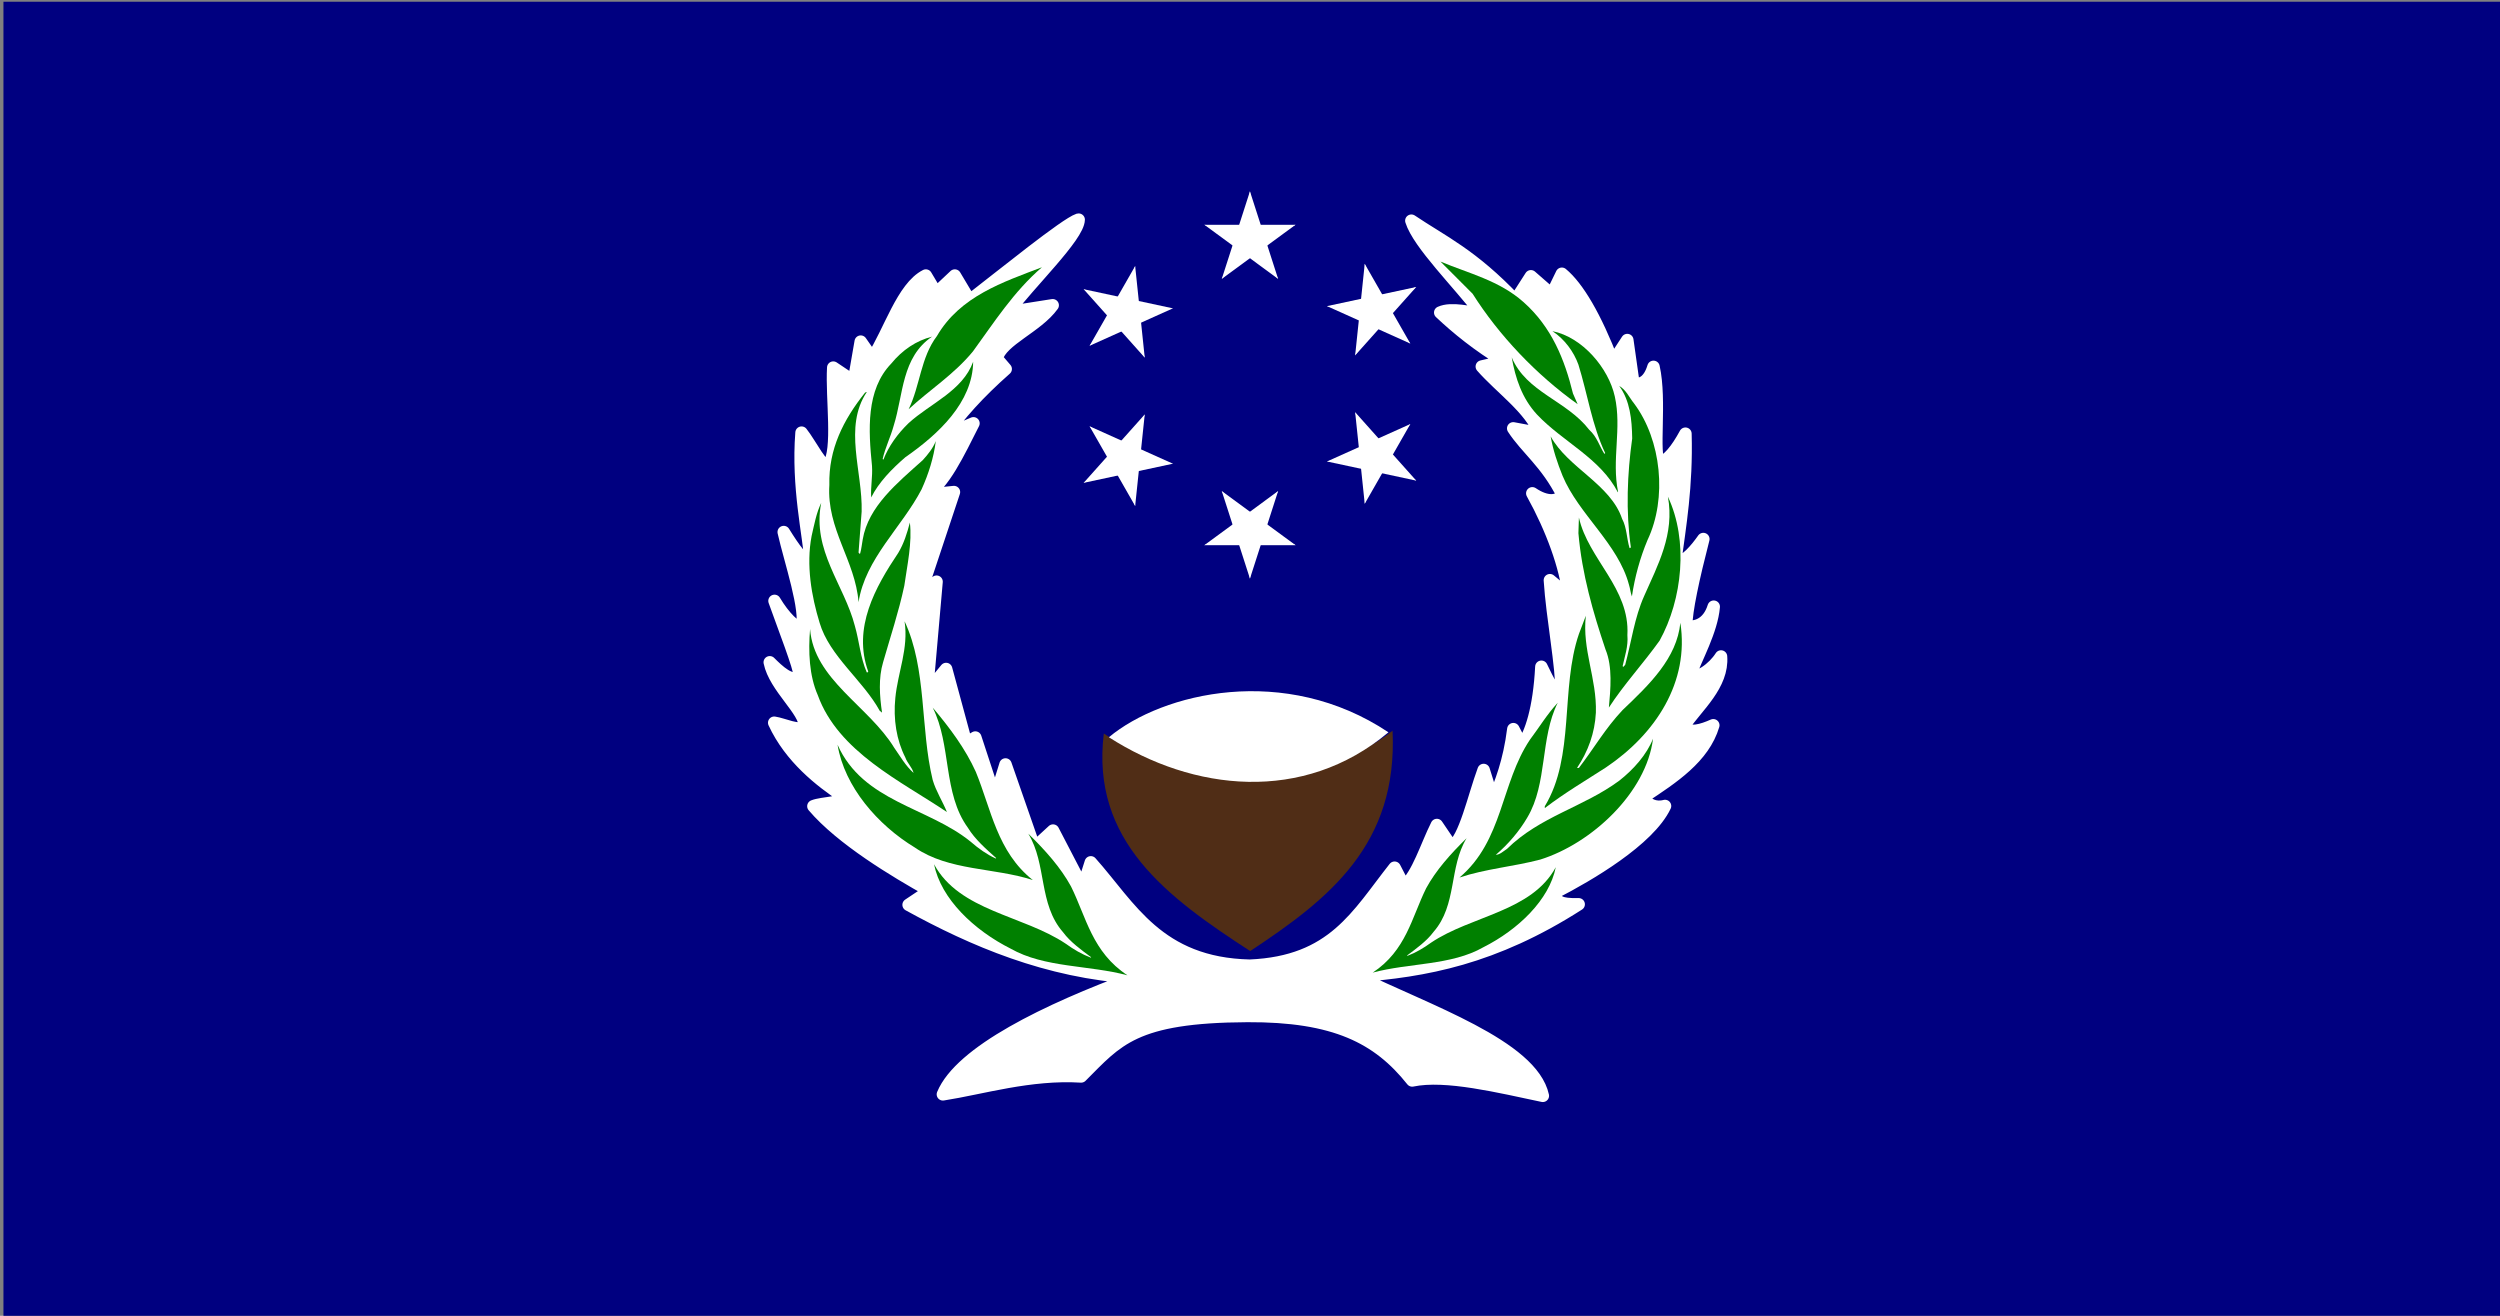 <?xml version="1.0" encoding="UTF-8" standalone="no"?>
<!-- Created with Inkscape (http://www.inkscape.org/) -->

<svg
   xmlns:dc="http://purl.org/dc/elements/1.1/"
   xmlns:cc="http://creativecommons.org/ns#"
   xmlns:rdf="http://www.w3.org/1999/02/22-rdf-syntax-ns#"
   xmlns:svg="http://www.w3.org/2000/svg"
   xmlns="http://www.w3.org/2000/svg"
   xmlns:xlink="http://www.w3.org/1999/xlink"
   xmlns:sodipodi="http://sodipodi.sourceforge.net/DTD/sodipodi-0.dtd"
   xmlns:inkscape="http://www.inkscape.org/namespaces/inkscape"
   height="300"
   width="570"
   version="1.1"
   id="svg104"
   sodipodi:docname="Flag of Pohnpei (1977-1992).svg"
   inkscape:version="0.92.4 (5da689c313, 2019-01-14)">
  <rect width="100%" height="100%" fill="#808080" stroke="none"/>
  <defs
     id="defs108" />
  <sodipodi:namedview
     pagecolor="#ffffff"
     bordercolor="#666666"
     borderopacity="1"
     objecttolerance="10"
     gridtolerance="10"
     guidetolerance="10"
     inkscape:pageopacity="0"
     inkscape:pageshadow="2"
     inkscape:window-width="1366"
     inkscape:window-height="705"
     id="namedview106"
     showgrid="false"
     inkscape:snap-nodes="false"
     inkscape:zoom="2.54"
     inkscape:cx="314.08891"
     inkscape:cy="220.67968"
     inkscape:window-x="-8"
     inkscape:window-y="-8"
     inkscape:window-maximized="1"
     inkscape:current-layer="g102" />
  <g
     transform="translate(0,-752.362)"
     id="g102">
    <rect
       height="300"
       width="570"
       y="752.754"
       x="0.787"
       id="rect62"
       style="fill:#000080" />
    <g
       transform="matrix(0.237,0,0,0.237,89.039,713.993)"
       id="g100">
      <path
         d="m 661.8,373.21 c -12.574,4.184 -72.284,52.718 -104.66,77.727 l -14.28,-23.95 -17.86,16.8 -10,-16.8 c -22.414,11.347 -34.785,53.887 -51.429,79.659 l -11.218,-16.088 -6.64,38.23 -19.789,-13.23 c -1.674,29.671 5.936,78.873 -4.497,93.945 -5.434,4.498 -17.571,-20.868 -26.006,-31.38 -4.063,52.52 7.132,98.473 8.864,124.95 -6.724,-0.049 -16.094,-13.328 -26.006,-29.318 6.322,27.989 22.74,75.813 17.435,92.175 -6.029,0.569 -17.086,-10.609 -26.299,-25.958 9.134,25.649 24.391,64.761 24.156,71.672 -7.143,8.9 -21.591,-5.444 -28.734,-12.597 4.899,24.013 34.7,46.946 33.734,61.883 -5.378,5.196 -20.867,-2.524 -29.448,-3.734 15.591,33.703 44.643,56.245 66.591,70.877 1.065,6.704 -20.31,5.928 -28.896,9.416 26.906,31.665 78.519,62.615 111.92,81.299 l -20.324,13.571 c 61.739,33.955 133.18,64.833 217.31,70 -84.523,31.123 -167.41,71.523 -184.32,112.31 37.353,-5.795 83.857,-20.25 132.97,-17.224 34.775,-34.726 50.539,-57.652 159.954,-58.17 84.021,-0.38 125.746,20.792 158.536,62.033 32.254,-6.8 84.11,6.085 125.67,14.789 -10.496,-48.165 -111.95,-81.942 -179.24,-115.16 65.58,-4.818 132.14,-16.775 213.73,-69.075 -18.154,0.487 -22.831,-2.721 -22.76,-11.348 31.959,-16.45 90.269,-50.379 105.83,-83.23 -9.438,2.62 -17.936,-1.651 -21.121,-8.411 28.529,-18.862 58.306,-38.159 67.549,-69.236 -10.045,4.501 -24.062,9.164 -28.23,0.584 12.539,-18.695 37.734,-39.294 35.666,-66.753 -7.143,11.361 -22.808,22.792 -29.951,18.182 5.849,-16.566 20.967,-43.033 22.938,-66.088 -5.434,17.398 -17.936,20.384 -26.51,18.945 -0.12,-14.481 6.908,-46.86 16.51,-84.026 -6.311,8.925 -17.668,23.408 -27.224,22.597 4.753,-35.736 11.355,-72.937 10,-123.94 -8.333,15.36 -16.667,25.69 -25,28.23 -7.072,-8.141 1.639,-59.931 -5.714,-92.516 -4.268,14.135 -11.867,17.704 -19.286,16.088 l -5.925,-41.883 -13.864,21.25 c -16.878,-43.838 -33.665,-72.223 -49.075,-85.032 l -9.708,19.951 -20.081,-17.516 -14.919,23.23 c -41.821,-44.118 -70.279,-56.641 -100.08,-76.721 7.037,22.385 45.499,60.062 67.938,89.578 -10.952,-0.898 -29.21,-6.219 -40.162,-1.218 16.154,15.238 36.348,31.694 61.591,46.932 l -21.591,5 c 18.2,20.759 46.792,40.488 55.876,64.286 l -25.666,-4.789 c 12.697,19.583 32.109,33.151 47.727,64.416 -4.899,5.883 -15.185,7.657 -29.367,-1.932 19.057,34.385 32.177,70.778 35.162,98.734 l -18.23,-15.162 c 2.282,36.033 11.822,84.054 11.088,108.02 -6.429,3.173 -12.857,-11.68 -19.286,-24.74 -2.086,40.611 -10.107,64.259 -18.572,76.169 l -8.4,-16.15 c -3.998,31.913 -12.29,52.1 -19.286,69.026 l -9.286,-29.74 c -9.518,25.75 -18.138,66.625 -30.714,74.026 l -14.286,-21.088 c -9.83,19.46 -18.52,48.53 -31.4,58.93 l -9.286,-17.857 c -36.025,45.615 -59.014,90.855 -139.29,94.286 -88.188,-2.029 -115.02,-56.889 -152.94,-99.448 l -7.776,24.448 -28.571,-55 -17.857,16.429 -27.857,-80.032 -10,32.175 -19.052,-58.08 -8.805,5.223 -19.286,-71.169 -18.571,22.597 9.367,-106.59 -15.795,11.591 32.516,-97.808 -27.516,2.808 c 17.629,-9.802 31.804,-40.336 46.299,-68.945 l -27.727,11.802 c 14.064,-20.183 32.363,-40.815 58.734,-64.075 l -8.734,-10.211 c 4.724,-17.807 38.827,-30.096 53.945,-51.088 l -43.23,6.802 c 20.864,-28.17 67.85,-73.054 68.23,-89.156 z"
         stroke-miterlimit="4"
         id="path86"
         style="fill:#ffffff;stroke:#ffffff;stroke-width:12;stroke-linecap:butt;stroke-linejoin:round;stroke-miterlimit:4;stroke-dasharray:none"
         inkscape:connector-curvature="0"
         sodipodi:nodetypes="cccccccccccccccccccccccccccccccccccccccccccccccccccccccccccccccccccccccccccccccccccccccccccccccc" />
      <g
         transform="matrix(1.105,0,0,1.039,-1919.396,217.785)"
         id="g98"
         style="fill:#502d16">
        <path
           d="m2358,625.35c68.043,50.178,189.95,50.178,251.39-2.583,4.638,105.39-54.989,155.67-123.97,204.04-72.116-49.861-138.79-101.79-127.41-201.45z"
           fill="#a54a00"
           id="path88"
           style="fill:#502d16" />
        <path
           d="m 2362.417,628.835 c 46.856,-41.459 153.433,-68.437 243.406,-4.574 -74.356,66.267 -170.217,54.512 -243.406,4.574 z"
           stroke-miterlimit="4"
           id="path90"
           style="fill:#ffffff;stroke:#a54a00;stroke-width:8.242;stroke-linecap:butt;stroke-linejoin:round;stroke-miterlimit:4;stroke-dasharray:none;stroke-opacity:0"
           inkscape:connector-curvature="0" />
      </g>
      <g
         id="g4650"
         transform="matrix(2.375,0,0,2.342,-246.179,65.813)">
        <g
           id="g4648"
           style="fill:#008000">
          <path
             id="path4618"
             d="m 569.386,394.109 c -10.774,2.885 -22.271,3.813 -32.735,7.381 17.723,-15.196 16.711,-38.708 28.535,-56.606 3.767,-5.067 6.88,-10.379 11.271,-15.188 -7.192,14.428 -4.073,33.146 -12.336,47.147 -3.181,5.562 -7.729,10.957 -12.76,15.325 1.644,-0.061 3.082,-1.484 4.527,-2.435 13.421,-13.393 30.954,-17.138 45.472,-28.019 5.815,-4.634 11.142,-10.706 13.698,-17.273 -2.747,22.22 -24.853,43.046 -45.672,49.666 z"
             inkscape:connector-curvature="0" />
          <path
             id="path4620"
             d="m 617.735,304.146 c -6.566,9.344 -14.51,18.042 -20.576,27.538 0.677,-7.519 1.567,-16.764 -1.361,-23.886 -5.075,-15.337 -9.534,-30.909 -10.973,-47.741 l 0.198,-6.437 c 3.819,17.189 20.705,29.006 19.64,48.287 0.387,4.673 -1.059,8.646 -1.934,12.755 l 0.29,0.304 0.761,-0.853 c 2.504,-9.458 3.768,-19.403 7.661,-28.228 5.533,-12.698 12.442,-25.514 9.627,-40.846 8.416,18.076 5.866,42.228 -3.333,59.105 z"
             inkscape:connector-curvature="0" />
          <path
             id="path4622"
             d="m 607.371,206.758 c 11.072,15.005 13.499,38.918 5.435,56.13 -3.006,7.294 -5.129,15.066 -6.31,23.14 -0.563,-1.393 -0.692,-3.265 -1.195,-4.816 -4.404,-16.848 -20.338,-28.854 -26.891,-44.739 -2.078,-5.194 -3.85,-10.562 -4.832,-16.2 7.002,12.95 24.258,19.639 28.961,33.911 1.927,3.609 1.818,8.119 3.014,12 0.251,0 0.502,-0.187 0.502,-0.441 -2.07,-14.701 -1.438,-30.087 0.557,-44.606 -0.115,-7.864 -0.883,-15.493 -5.252,-21.58 2.802,1.632 4.063,4.768 6.012,7.203 z"
             inkscape:connector-curvature="0" />
          <path
             id="path4624"
             d="m 599.564,203.877 c 2.908,13.149 -1.34,25.955 1.332,39.23 l -0.1,0.114 c -7.153,-14.066 -22.34,-20.705 -32.789,-31.963 -6.056,-6.681 -8.688,-14.823 -10.203,-23.444 5.987,14.435 22.144,17.615 31.419,29.779 3.104,2.804 4.116,6.689 6.117,9.869 l 0.327,-0.316 c -5.334,-11.387 -7.121,-24.201 -10.843,-36.345 -1.863,-5.262 -5.562,-10.433 -10.523,-13.75 12.176,2.488 22.729,15.2 25.263,26.827 z"
             inkscape:connector-curvature="0" />
          <path
             id="path4626"
             d="m 562.541,165.073 c 11.511,10.336 16.717,23.719 20.079,37.585 l 1.901,4.404 c -16.707,-12.055 -31.885,-28.261 -42.554,-45.376 l -13.03,-13.225 c 11.455,4.873 23.804,7.781 33.604,16.612 z"
             inkscape:connector-curvature="0"
             style="stroke-width:1.257" />
          <path
             id="path4628"
             d="m 367.515,150.807 c -11.476,10.039 -19.436,22.735 -27.95,34.574 -7.632,9.429 -17.394,15.646 -26.046,23.754 4.67,-9.661 4.841,-21.201 11.465,-30.076 9.426,-16.409 26.906,-22.183 42.53,-28.253 z"
             inkscape:connector-curvature="0"
             style="stroke-width:1.246" />
          <path
             id="path4630"
             d="m 306.492,190.36 c 4.475,-5.562 10.147,-9.428 16.531,-11.061 -12.396,8.515 -11.589,23.775 -15.519,36.46 -1.253,4.691 -3.429,9.013 -4.513,13.821 l 0.315,0.251 c 2.062,-5.436 5.688,-10.572 10.212,-15.008 8.804,-8.127 21.827,-13.192 26.142,-25.214 -0.197,16.706 -14.134,29.84 -27.469,39.229 -5.499,4.824 -10.802,10.322 -13.83,16.524 -0.297,-4.215 0.623,-8.447 0.323,-12.962 -1.45,-14.584 -2.504,-31.229 7.807,-42.042 z"
             inkscape:connector-curvature="0" />
          <path
             id="path4632"
             d="m 281.412,240.228 c -0.373,-14.778 5.761,-26.842 14.404,-37.853 0.251,-0.125 0.43,-0.376 0.753,-0.316 -9.515,14.459 -1.644,32.67 -2.077,49.11 l -1.255,16.832 c 0.187,0.122 0.187,0.628 0.628,0.434 0.562,-1.876 0.685,-3.881 1.061,-5.811 2.241,-13.577 14.032,-23.211 24.331,-32.594 2.199,-2.454 4.144,-4.946 5.273,-7.826 -0.841,6.76 -2.96,13.579 -5.765,19.831 -8.016,15.632 -22.823,28.458 -25.528,46.354 -1.312,-17.15 -12.989,-29.973 -11.825,-48.162 z"
             inkscape:connector-curvature="0" />
          <path
             id="path4634"
             d="m 274.214,261.243 c 1.065,-4.622 1.88,-9.405 3.892,-13.646 -3.812,19.537 9.329,33.614 13.64,50.549 1.804,6.334 2.245,13.137 4.824,19.08 0.24,0.13 0.449,-0.121 0.598,-0.312 -6.418,-17.989 2.847,-34.706 12.156,-48.791 2.264,-3.816 3.568,-8.066 4.694,-12.453 0.989,8.142 -1.069,17.518 -2.252,25.971 -2.264,10.756 -5.643,20.956 -8.584,31.393 -1.936,6.521 -1.427,13.879 -0.433,20.712 L 301.816,333 c -6.825,-12.586 -20.34,-22.402 -24.354,-36.152 -3.303,-10.962 -5.498,-23.66 -3.249,-35.605 z"
             inkscape:connector-curvature="0" />
          <path
             id="path4636"
             d="m 273.598,299.401 c 1.503,20.708 23.771,31.65 34.094,48.794 2.442,3.508 4.562,7.389 7.825,10.325 -0.51,-2.206 -2.568,-4.062 -3.324,-6.322 -3.611,-7.19 -4.928,-15.759 -4.06,-24.449 1,-10.577 5.437,-20.393 3.743,-31.518 9.07,19.557 6.315,43.967 11.387,65.158 1.328,4.635 4.011,8.773 5.769,13.203 -18.636,-12.692 -44.047,-24.769 -52.314,-48.03 -3.484,-8.021 -3.873,-17.95 -3.119,-27.161 z"
             inkscape:connector-curvature="0" />
          <path
             id="path4638"
             d="m 284.729,346.955 c 10.391,23.506 36.414,25.453 53.862,39.767 3.211,2.846 6.575,5.266 10.2,6.954 l 0.187,-0.189 c -4.006,-3.622 -8.64,-7.747 -11.444,-12.441 -10.212,-14.199 -6.62,-34.09 -14.271,-49.361 6.952,8.316 13.274,16.961 17.472,26.396 6.243,15.401 8.629,32.797 23.075,44.439 -15.634,-5.152 -33.949,-3.713 -47.748,-13.339 -15.066,-9.26 -28.513,-24.966 -31.332,-42.224 z"
             inkscape:connector-curvature="0" />
          <path
             id="path4646"
             d="m 595.973,356.269 c -8.324,5.448 -16.762,10.501 -24.761,16.695 v -0.761 c 12.252,-20.362 6.263,-48.335 13.812,-70.744 l 2.815,-7.507 c -1.575,13.96 4.488,25.785 4.062,39.793 -0.426,8.462 -3.188,15.965 -7.631,22.722 h 0.753 c 6.003,-7.884 10.69,-16.269 17.706,-23.778 10.89,-10.501 21.961,-21.269 23.391,-35.841 3.698,24.327 -9.952,45.648 -30.147,59.421 z"
             inkscape:connector-curvature="0" />
        </g>
      </g>
      <path
         style="fill:#008000;stroke-width:2.128"
         id="path4638-3"
         d="m 522.87,993.291 c 24.45,45.217 85.687,48.963 126.745,76.498 7.556,5.474 15.472,10.129 24.002,13.377 l 0.439,-0.364 c -9.426,-6.968 -20.33,-14.903 -26.93,-23.933 -24.03,-27.314 -15.578,-65.577 -33.583,-94.955 16.359,15.998 31.236,32.627 41.113,50.776 14.691,29.627 20.305,63.09 54.299,85.486 -36.788,-9.911 -79.887,-7.142 -112.357,-25.66 -35.453,-17.813 -67.094,-48.026 -73.728,-81.224 z"
         inkscape:connector-curvature="0" />
      <path
         style="fill:#008000;stroke-width:2.016"
         id="path4638-3-0"
         d="m 1121.016,996.143 c -23.14,42.906 -81.094,46.46 -119.951,72.587 -7.151,5.194 -14.643,9.611 -22.716,12.694 l -0.416,-0.346 c 8.921,-6.611 19.241,-14.141 25.486,-22.71 22.742,-25.918 14.743,-62.225 31.782,-90.101 -15.482,15.18 -29.562,30.959 -38.909,48.181 -13.904,28.113 -19.216,59.865 -51.388,81.116 34.816,-9.405 75.605,-6.777 106.334,-24.349 33.553,-16.902 63.498,-45.571 69.776,-77.072 z"
         inkscape:connector-curvature="0" />
    </g>
    <g
       id="g4754"
       transform="matrix(18.095,0,0,25.317,947.698,912.162)">
      <g
         transform="matrix(0.604,0,0,0.436,-36.624,-4.153)"
         id="star"
         style="fill:#ffffff">
        <g
           id="cone">
          <polygon
             transform="rotate(18,3.157,-0.5)"
             points="0.5,1 0,0 0,1 "
             id="triangle" />
          <use
             id="use4710"
             transform="scale(-1,1)"
             xlink:href="#triangle"
             x="0"
             y="0"
             width="100%"
             height="100%" />
        </g>
        <use
           id="use4713"
           transform="rotate(72)"
           xlink:href="#cone"
           x="0"
           y="0"
           width="100%"
           height="100%" />
        <use
           id="use4715"
           transform="rotate(-72)"
           xlink:href="#cone"
           x="0"
           y="0"
           width="100%"
           height="100%" />
        <use
           id="use4717"
           transform="rotate(144)"
           xlink:href="#cone"
           x="0"
           y="0"
           width="100%"
           height="100%" />
        <use
           id="use4719"
           transform="rotate(-144)"
           xlink:href="#cone"
           x="0"
           y="0"
           width="100%"
           height="100%" />
      </g>
      <use
         id="use4722"
         transform="matrix(0.5,0.625,-1.201,0.5,-21.728,21.457)"
         xlink:href="#star"
         x="0"
         y="0"
         width="100%"
         height="100%" />
      <use
         id="use4724"
         transform="matrix(0.5,-0.625,1.201,0.5,-14.896,-24.303)"
         xlink:href="#star"
         x="0"
         y="0"
         width="100%"
         height="100%" />
      <use
         id="use4726"
         transform="matrix(-0.5,0.625,-1.201,-0.5,-58.352,18.612)"
         xlink:href="#star"
         x="0"
         y="0"
         width="100%"
         height="100%" />
      <use
         id="use4728"
         transform="matrix(-0.5,-0.625,1.201,-0.5,-51.52,-27.148)"
         xlink:href="#star"
         x="0"
         y="0"
         width="100%"
         height="100%" />
      <use
         id="use4730"
         transform="rotate(180,-36.624,-2.845)"
         xlink:href="#star"
         x="0"
         y="0"
         width="100%"
         height="100%" />
    </g>
  </g>
</svg>
